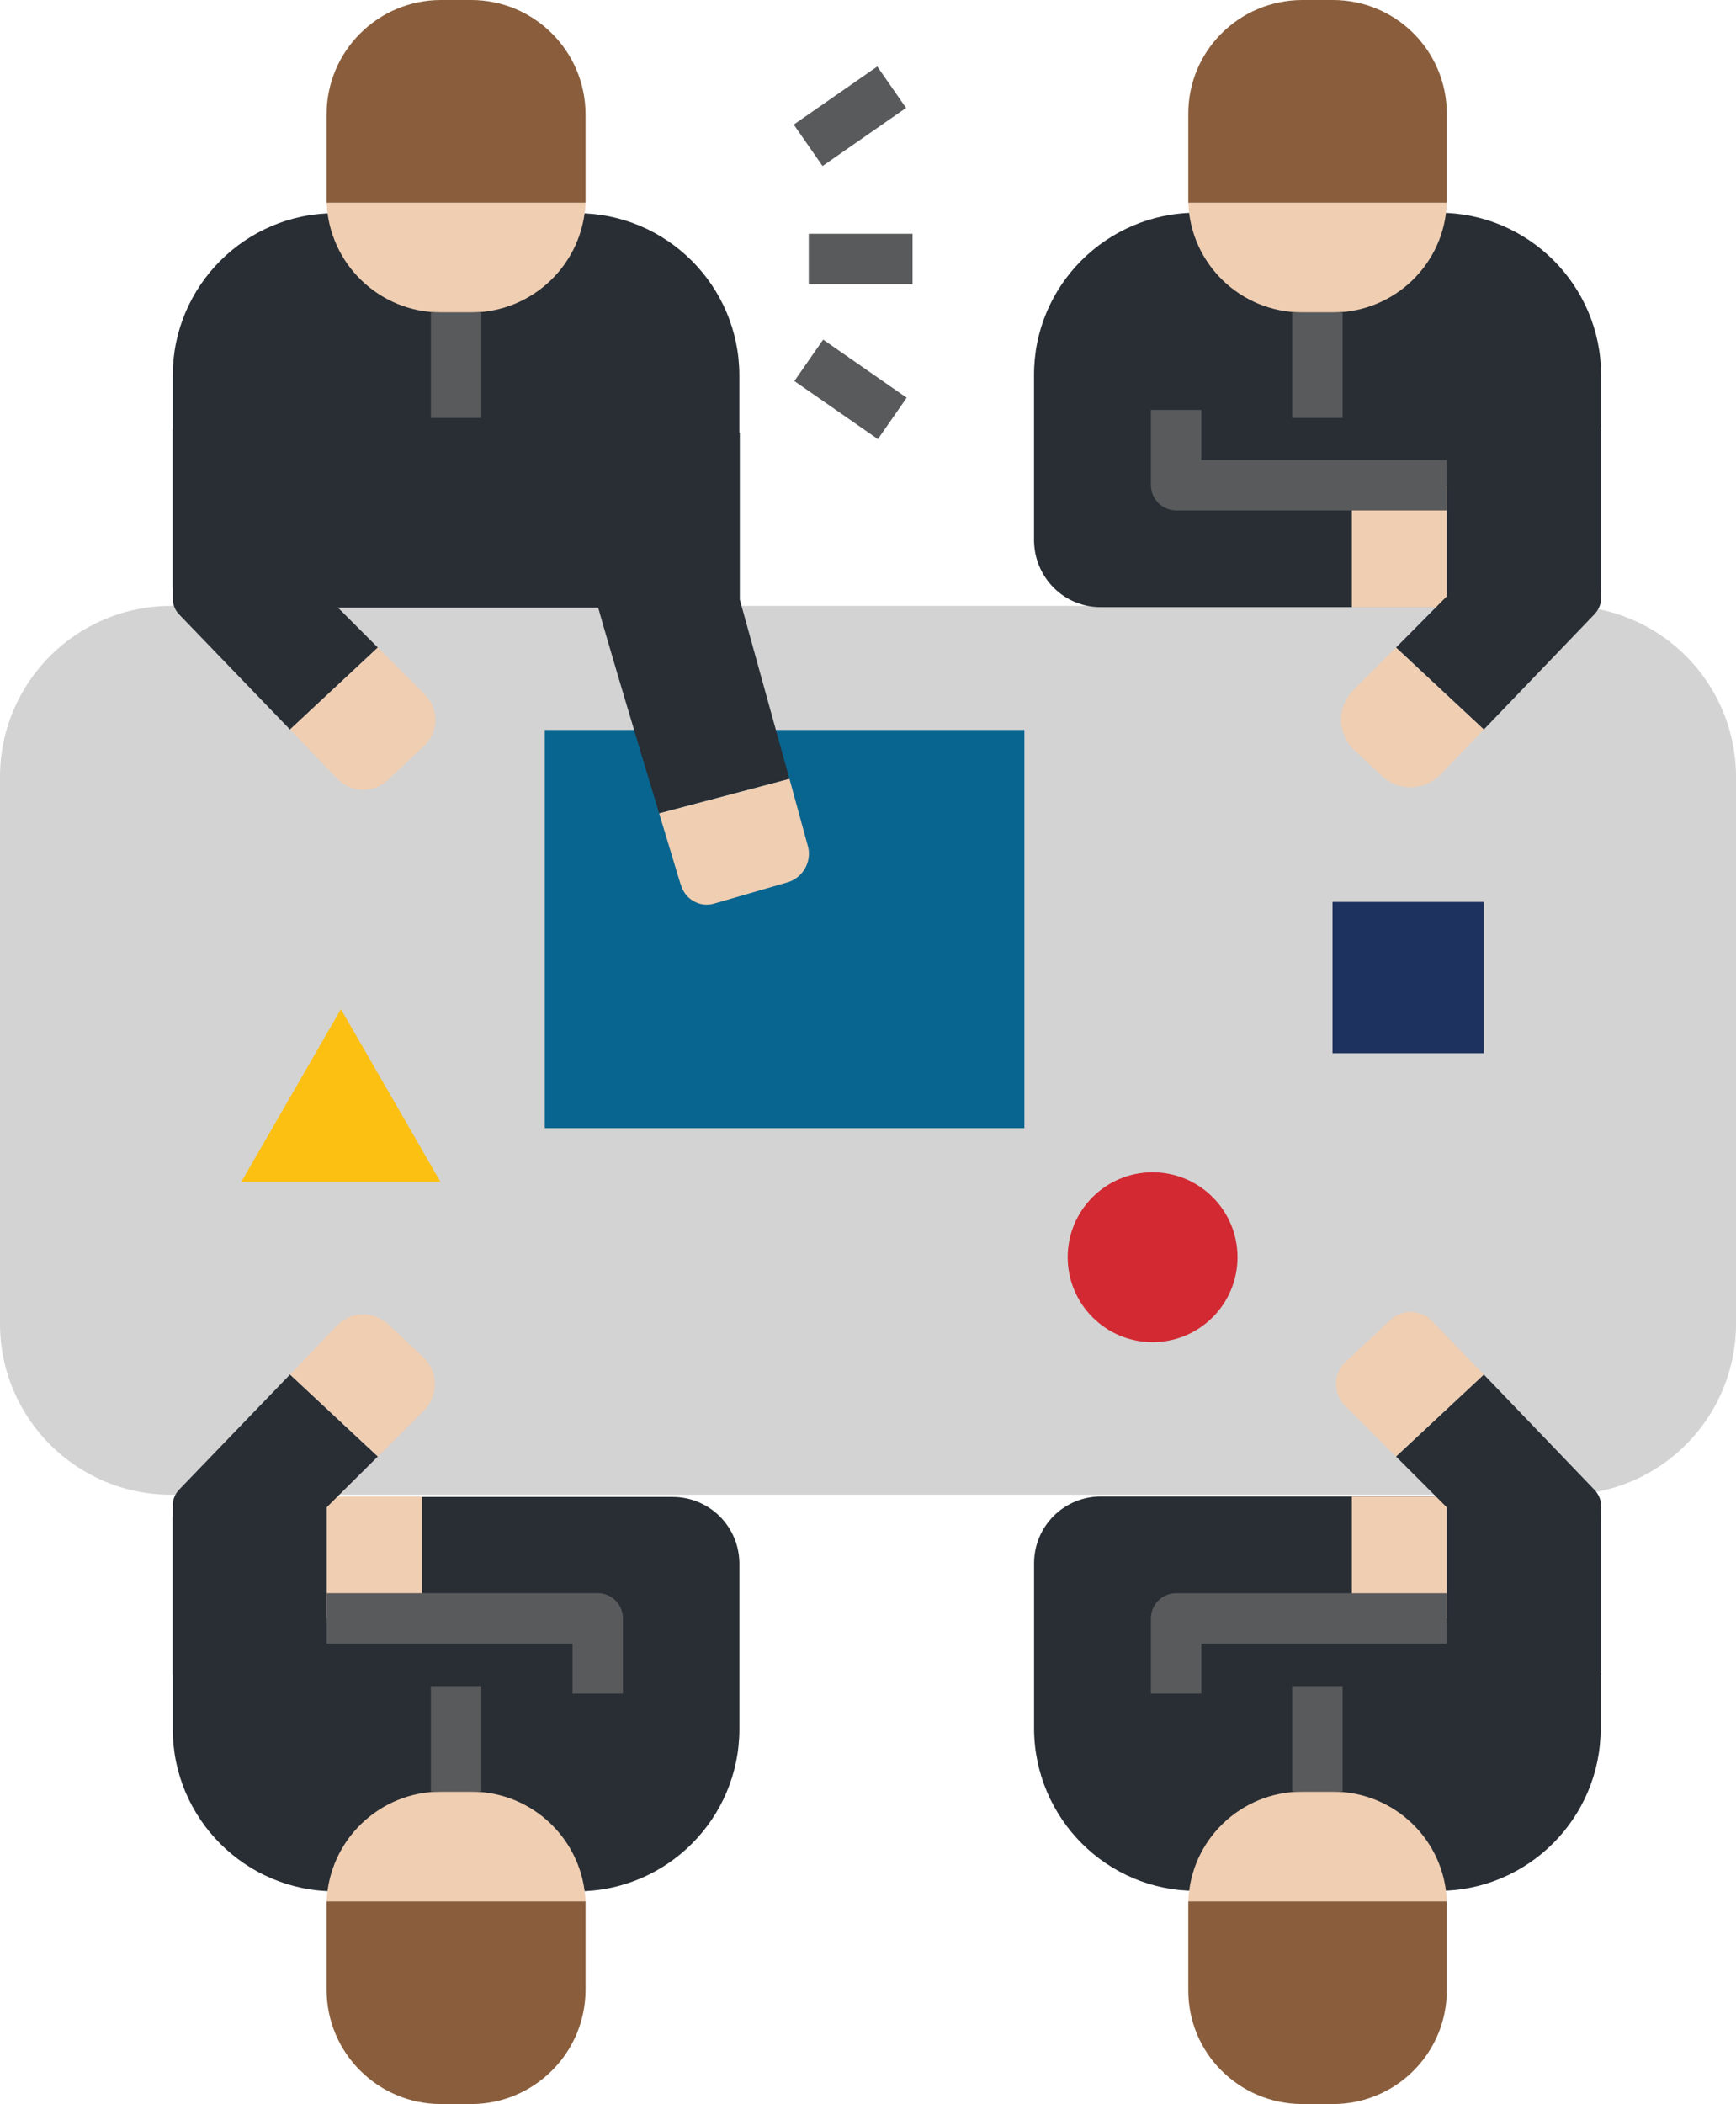 <svg xmlns="http://www.w3.org/2000/svg" id="Layer_2" viewBox="0 0 422.57 512"><defs><style>.cls-1{fill:#8a5e3c;}.cls-2{fill:#f0ceb2;}.cls-3{fill:#282e34;}.cls-4{fill:#1e325f;}.cls-5{fill:#fcc013;}.cls-6{fill:#d32932;}.cls-7{fill:#d3d3d3;}.cls-8{fill:#08658f;}.cls-9{fill:#595a5c;}</style></defs><g id="Layer_1-2"><g><path class="cls-7" d="M41.64,147.44H380.93c23.02,0,41.64,18.62,41.64,41.64v133.01c0,23.02-18.62,41.64-41.64,41.64H41.64c-23.02,0-41.64-18.62-41.64-41.64V189.08c0-23.02,18.62-41.64,41.64-41.64h0Z"></path><path class="cls-8" d="M132.6,177.62h116.75v96.9h-116.75v-96.9Z"></path><path class="cls-3" d="M291.3,51.77h58.94c21.79,0,39.49,17.7,39.49,39.49v51.36c0,2.86-2.25,5.12-5.12,5.12h-116.54c-9,.1-16.27-7.16-16.37-16.17v-40.21c-.1-21.79,17.6-39.49,39.39-39.6h.2Z"></path><path class="cls-2" d="M352.18,49.32c-.51,14.94-12.79,26.71-27.73,26.71h-7.47c-14.94,0-27.22-11.77-27.73-26.71h62.93Z"></path><path class="cls-2" d="M329.06,118.08h23.23v29.67h-23.23v-29.67Z"></path><path class="cls-3" d="M389.73,104.47v41.23c0,1.33-.61,2.66-1.53,3.68l-27.01,28.14-21.38-19.95,12.38-12.48v-38.16"></path><path class="cls-9" d="M352.18,124.21h-65.89c-3.38,0-6.14-2.76-6.14-6.14v-18.31h12.28v12.18h59.75v12.28Z"></path><path class="cls-2" d="M361.18,177.52l-10.54,10.95c-3.89,3.99-10.23,4.2-14.32,.31l-6.65-6.24c-4.09-3.79-4.3-10.23-.51-14.32,.1-.1,.2-.2,.31-.31l10.33-10.33,21.38,19.95Z"></path><path class="cls-9" d="M314.53,76.02h12.28v25.68h-12.28v-25.68Z"></path><path class="cls-1" d="M352.18,27.83v21.49h-62.93V27.83c-.1-15.35,12.28-27.73,27.63-27.83h7.57c15.35,0,27.73,12.38,27.73,27.73v.1Z"></path><path class="cls-3" d="M268.07,364.15h116.44c2.86,0,5.12,2.25,5.12,5.12v51.36c0,21.79-17.7,39.49-39.49,39.49h-58.83c-21.79,.1-39.49-17.6-39.6-39.39v-40.31c0-9,7.26-16.27,16.27-16.27h.1Z"></path><path class="cls-2" d="M352.18,462.68c-.51-14.94-12.79-26.71-27.73-26.71h-7.47c-14.94,0-27.22,11.77-27.73,26.71h62.93Z"></path><path class="cls-2" d="M329.06,364.15h23.23v29.67h-23.23v-29.67Z"></path><path class="cls-3" d="M389.73,407.53v-41.23c0-1.33-.61-2.66-1.53-3.68l-27.01-28.14-21.38,19.95,12.38,12.38v38.27"></path><path class="cls-9" d="M292.43,412.14h-12.28v-18.31c0-3.38,2.76-6.14,6.14-6.14h65.89v12.28h-59.75v12.18Z"></path><path class="cls-2" d="M361.18,334.48l-12.48-12.89c-2.76-2.97-7.37-3.07-10.23-.41l-.1,.1-10.85,10.13c-2.97,2.76-3.07,7.47-.31,10.44l.2,.2,12.38,12.38,21.38-19.95Z"></path><path class="cls-9" d="M314.53,410.3h12.28v25.68h-12.28v-25.68Z"></path><path class="cls-1" d="M352.18,484.17v-21.49h-62.93v21.49c-.1,15.35,12.28,27.73,27.63,27.83h7.57c15.35,0,27.73-12.38,27.73-27.73v-.1Z"></path><path class="cls-3" d="M140.48,460.23h-58.94c-21.79,0-39.49-17.7-39.49-39.49v-51.36c0-2.86,2.25-5.12,5.12-5.12h116.54c9,0,16.27,7.26,16.27,16.27v40.21c0,21.79-17.7,39.49-39.49,39.49h0Z"></path><path class="cls-2" d="M79.5,462.68c.61-14.94,12.89-26.71,27.83-26.71h7.37c14.94,0,27.22,11.77,27.83,26.71h-63.03Z"></path><path class="cls-2" d="M79.5,364.15h23.23v29.67h-23.23v-29.67Z"></path><path class="cls-3" d="M42.05,407.53v-41.23c0-1.33,.51-2.66,1.43-3.68l27.11-28.14,21.38,19.95-12.48,12.38v38.27"></path><path class="cls-9" d="M151.64,412.14h-12.28v-12.18h-59.86v-12.28h66c3.38,0,6.14,2.76,6.14,6.14v18.31Z"></path><path class="cls-2" d="M70.6,334.48l11.36-11.87c3.38-3.58,9-3.68,12.59-.31l8.59,8.08c3.58,3.48,3.58,9.21,.2,12.69l-.1,.1-11.25,11.25-21.38-19.95Z"></path><path class="cls-9" d="M104.88,410.3h12.28v25.68h-12.28v-25.68Z"></path><path class="cls-1" d="M79.5,484.17v-21.49h63.03v21.49c0,15.35-12.48,27.83-27.83,27.83h-7.37c-15.35,0-27.83-12.48-27.83-27.83Z"></path><path class="cls-3" d="M163.71,147.85H47.17c-2.86,0-5.12-2.25-5.12-5.12v-51.36c0-21.79,17.7-39.49,39.49-39.49h58.94c21.79,0,39.49,17.7,39.49,39.49v40.11c.1,9-7.16,16.27-16.17,16.37h-.1Z"></path><path class="cls-2" d="M79.5,49.32c.61,14.94,12.89,26.71,27.83,26.71h7.37c14.94,0,27.22-11.77,27.83-26.71h-63.03Z"></path><path class="cls-3" d="M42.05,104.47v41.23c0,1.33,.51,2.66,1.43,3.68l27.11,28.14,21.38-19.95-12.48-12.48v-38.16"></path><path class="cls-2" d="M70.6,177.52l11.56,12.07c3.27,3.38,8.7,3.48,12.18,.31l9-8.49c3.48-3.38,3.48-8.9,.2-12.28l-.1-.1-11.46-11.46-21.38,19.95Z"></path><path class="cls-2" d="M191.85,214.66l-18.01,5.22c-3.48,1.02-7.06-1.02-8.08-4.5,0-.1,0-.2-.1-.2l-5.22-17.29,31.72-8.39,4.4,16.06c1.23,3.79-.92,7.88-4.71,9.11h0Z"></path><path class="cls-3" d="M180.08,105.29v40.62l12.07,43.59-31.72,8.39c-6.55-21.69-15.14-50.55-15.14-51.36v-41.23"></path><path class="cls-9" d="M104.88,76.02h12.28v25.68h-12.28v-25.68Z"></path><path class="cls-1" d="M79.5,27.83v21.49h63.03V27.83c0-15.35-12.48-27.83-27.83-27.83h-7.37c-15.35,0-27.83,12.48-27.83,27.83Z"></path><path class="cls-4" d="M324.35,219.47h36.83v36.83h-36.83v-36.83Z"></path><circle class="cls-6" cx="280.56" cy="305.93" r="20.67"></circle><path class="cls-5" d="M82.98,245.56l-24.25,42.05h48.5l-24.25-42.05Z"></path><g><path class="cls-9" d="M193.21,30.32l20.33-14.14,7.01,10.08-20.33,14.14-7.01-10.08Z"></path><path class="cls-9" d="M193.36,92.72l7.01-10.08,20.33,14.14-7.01,10.08-20.33-14.14Z"></path><path class="cls-9" d="M196.86,56.89h25.27v12.28h-25.27v-12.28Z"></path></g></g></g></svg>